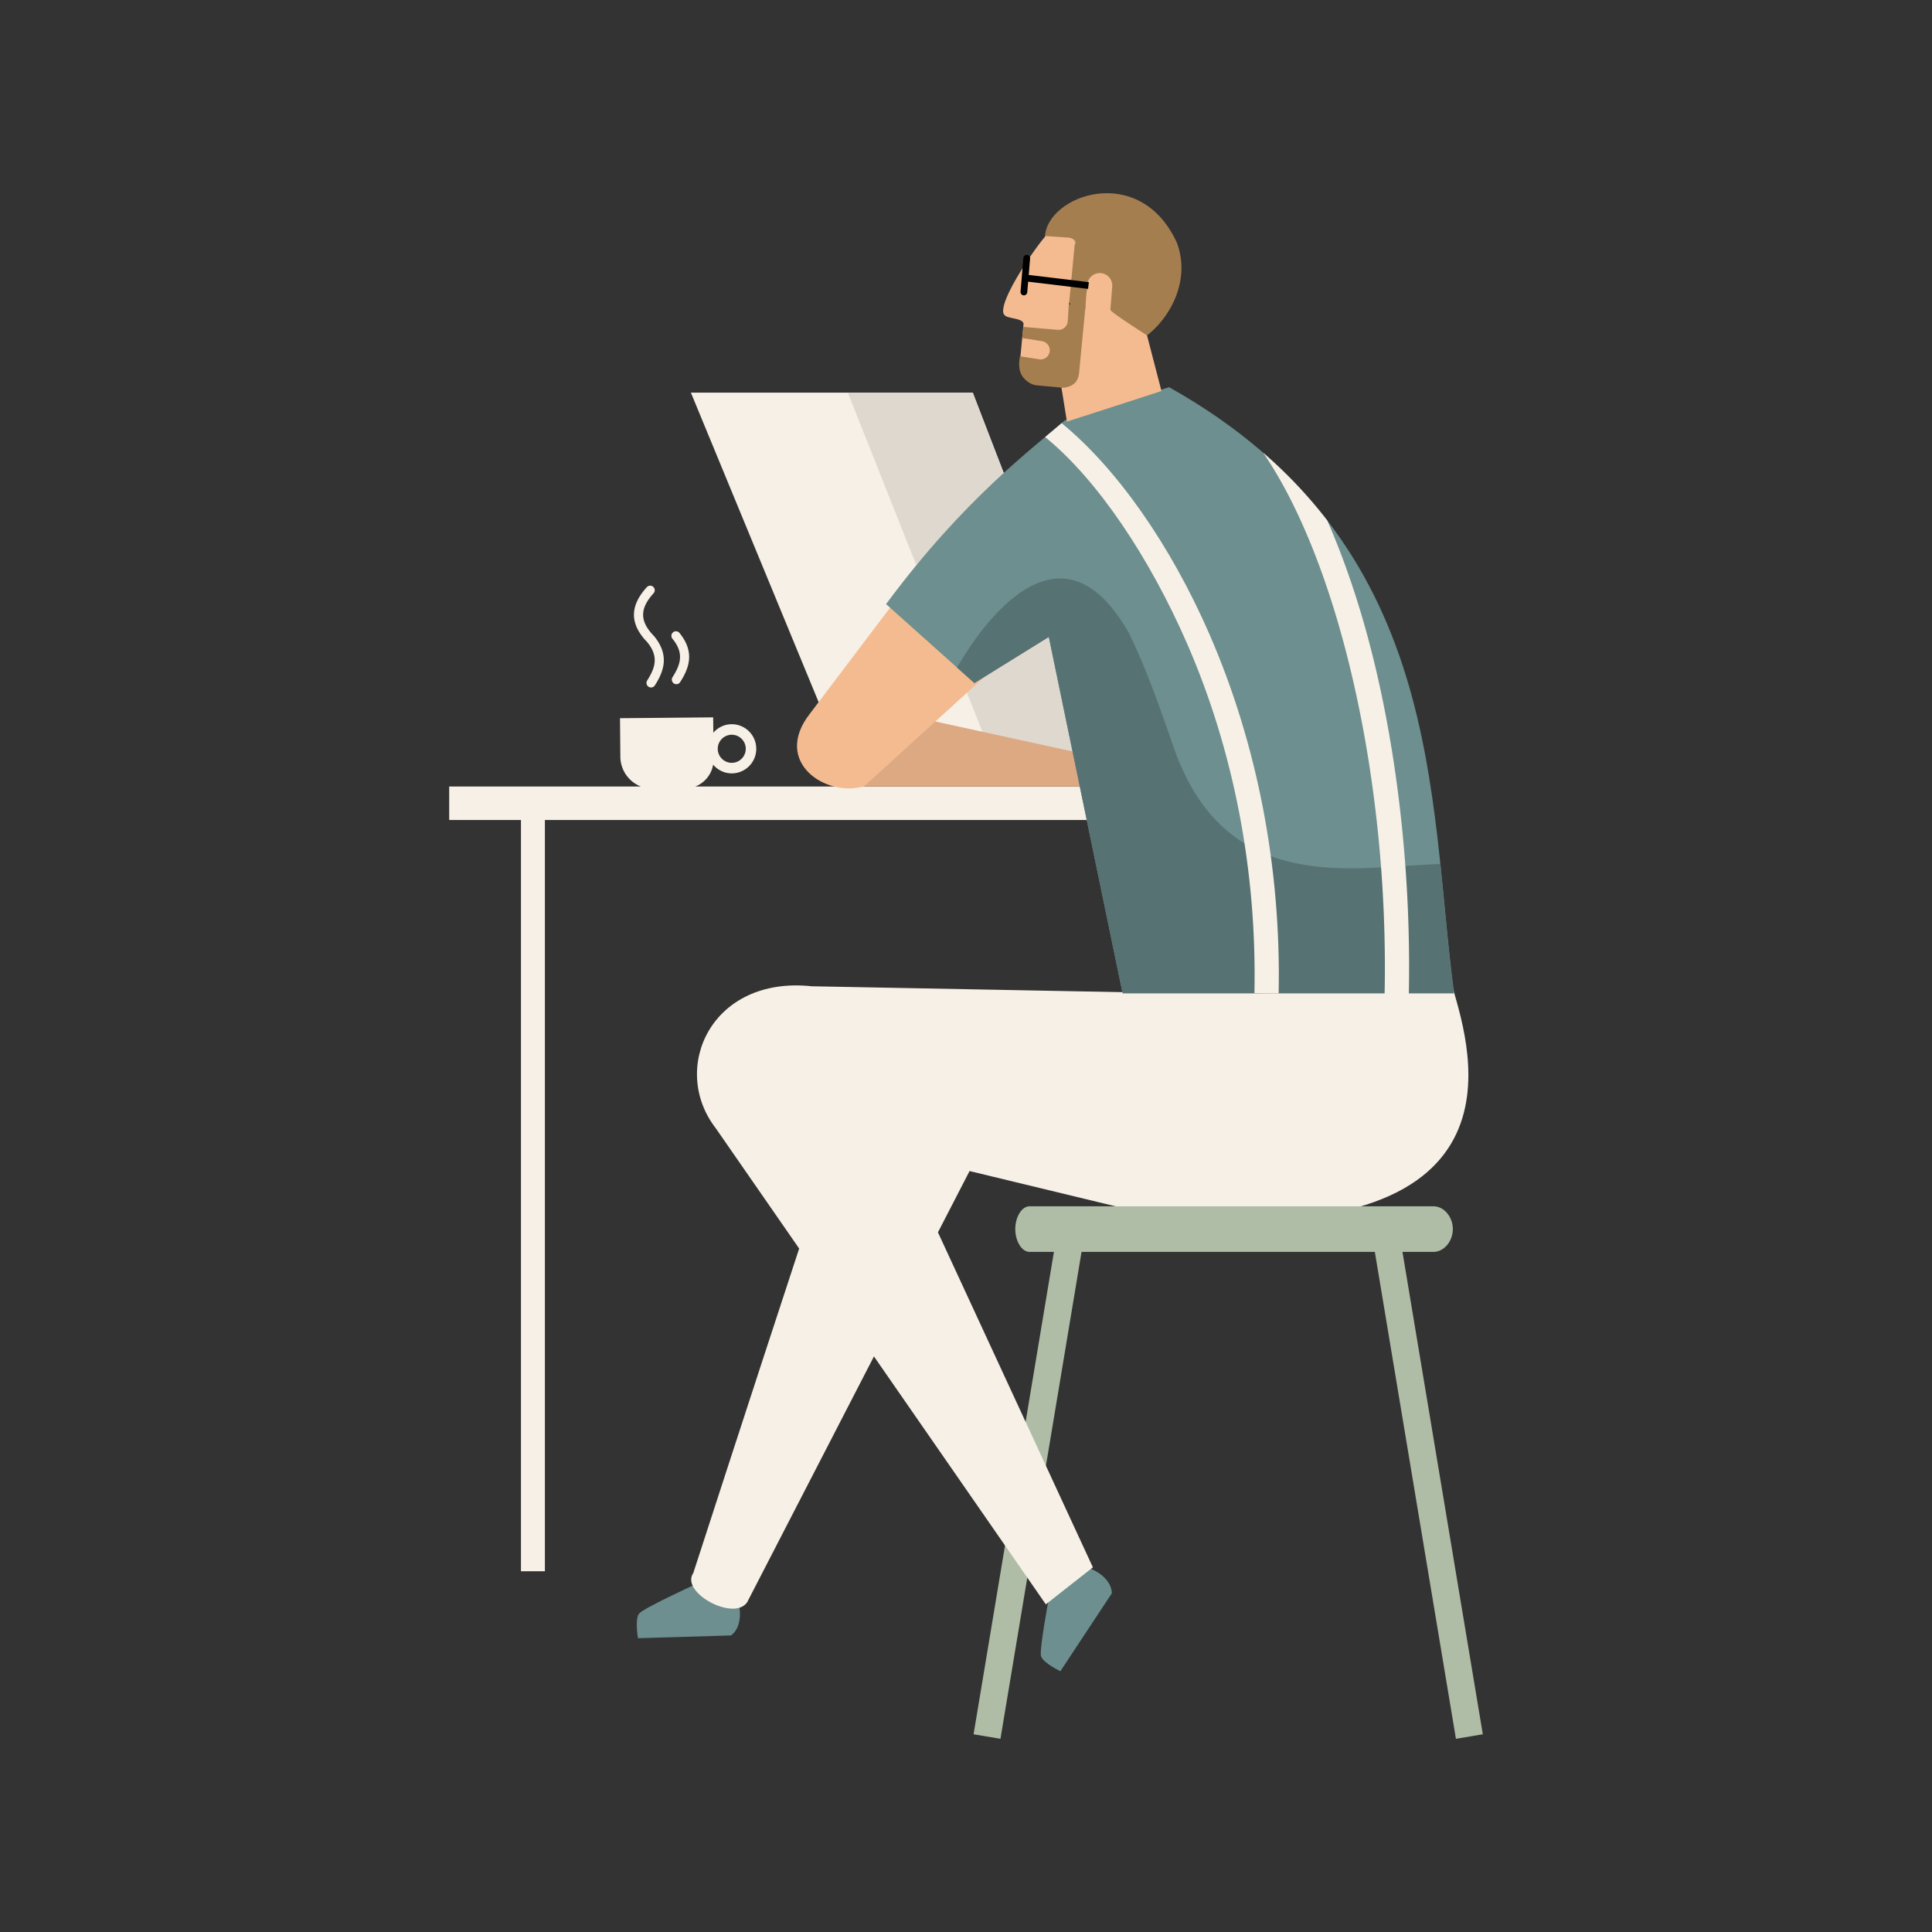 <?xml version="1.0" encoding="UTF-8"?>
<svg data-bbox="46.5 20 107 160" viewBox="0 0 200 200" height="200" width="200" xmlns="http://www.w3.org/2000/svg" data-type="color">
    <rect x="0" y="0" width="200" height="200" fill="#333333" stroke="none"/>
    <g>
        <path fill="#F7F0E6" d="M114.327 75.91l-13.628-35.266H71.52L86.077 75.91h28.25z" data-color="1"/>
        <path fill="#F7F0E6" d="M103.534 80.37h12.376l-15.211-39.726H87.766l15.768 39.726z" data-color="1"/>
        <path d="M103.534 80.37h12.376l-15.211-39.726H87.766l15.768 39.726z" opacity=".1"/>
        <path fill="#AFBDA7" d="M150.718 180l-8.776-52.689 2.782-.468 8.776 52.689-2.782.468z" data-color="2"/>
        <path fill="#AFBDA7" d="M103.566 180l-2.782-.468 8.776-52.689 2.782.468L103.566 180z" data-color="2"/>
        <path d="M66.998 70.441a.474.474 0 0 0 .396.728.47.47 0 0 0 .396-.217c.888-1.39 1.574-3.082-.073-5.091a.412.412 0 0 0-.028-.031c-1.473-1.505-1.483-2.823-.034-4.411a.474.474 0 0 0-.029-.667.468.468 0 0 0-.664.029c-1.793 1.963-1.779 3.827.042 5.696 1.178 1.448.871 2.591-.006 3.964z" fill="#F7F0E6" data-color="1"/>
        <path d="M69.619 70.101a.475.475 0 0 0 .395.728.47.47 0 0 0 .396-.217c.889-1.39 1.575-3.081-.073-5.091a.469.469 0 0 0-.662-.064.474.474 0 0 0-.064.665c1.195 1.455.889 2.601.008 3.979z" fill="#F7F0E6" data-color="1"/>
        <path d="M139.886 81.42H71.97a2.95 2.95 0 0 0 1.853-2.264c.47.557 1.173.91 1.955.903a2.541 2.541 0 0 0 2.509-2.567 2.54 2.54 0 0 0-2.554-2.521 2.522 2.522 0 0 0-1.891.884l-.014-1.594-9.645.087.036 3.983a3.342 3.342 0 0 0 2.123 3.089H46.5v3.464h7.429v77.774h2.478V84.884h83.48V81.42zm-64.144-5.359a1.45 1.45 0 0 1 1.459 1.44 1.452 1.452 0 0 1-1.433 1.467 1.453 1.453 0 0 1-.026-2.907z" fill="#F7F0E6" data-color="1"/>
        <path d="M112.817 81.42H88.27c-1.192 0 2.647-8.018 2.647-8.018l21.325 4.654c1.192 0 1.768 3.364.575 3.364z" fill="#F4BB90" data-color="3"/>
        <path d="M112.817 81.42H88.27c-1.192 0 2.647-8.018 2.647-8.018l21.325 4.654c1.192 0 1.768 3.364.575 3.364z" opacity=".1"/>
        <path d="M96.51 57.129L83.827 73.897c-3.901 5.013 1.704 8.691 5.637 7.489l12.982-11.809-5.936-12.448z" fill="#F4BB90" data-color="3"/>
        <path d="M66.042 169.586l9.63-.284c1.585-1.141.983-4.643-.591-5.12l-3.349-.047s-5.107 2.341-5.57 2.898c-.463.556-.12 2.553-.12 2.553z" fill="#6D8F8F" data-color="4"/>
        <path d="M109.769 173.005l5.327-8.066c-.013-1.96-3.207-3.486-4.502-2.47l-1.972 2.721s-1.045 5.541-.859 6.243c.185.702 2.006 1.572 2.006 1.572z" fill="#6D8F8F" data-color="4"/>
        <path d="M121.84 25.148c1.474 3.989-.819 7.951-3.349 9.764-5.777 1.774-9.216-4.59-10.318-10.393.192-4.331 9.843-7.778 13.667.629z" fill="#A57E50" data-color="5"/>
        <path d="M100.868 70.711l-9.143-8.173c8.164-11.029 15.361-16.244 18.501-19.023l10.798-3.433c28.767 16.135 26.788 42.654 29.506 62.75h-34.315l-7.642-36.9-7.705 4.779z" fill="#6D8F8F" data-color="4"/>
        <path d="M150.436 102.412l-33.373.314-33.019-.627c-10.42-1.113-14.725 8.508-9.956 14.686l8.641 12.464c-5.123 15.58-10.959 33.591-10.959 33.591-1.383 1.997 4.186 5.032 5.57 3.035l13.131-25.458 17.793 25.665 4.872-3.831-16.04-34.679 3.273-6.346 19.446 4.697c39.255 3.803 32.348-17.362 30.621-23.511z" fill="#F7F0E6" data-color="1"/>
        <path d="M149.108 89.446c-8.502.185-21.8 3.527-27.398-11.489-1.456-4.12-2.82-8.281-4.849-12.43-8.015-14.131-17.177 2.623-17.798 3.57l1.805 1.614 7.706-4.78 7.642 36.9h34.315c-.266-.935-1.043-9.751-1.423-13.385z" fill="#6D8F8F" data-color="4"/>
        <path d="M149.108 89.446c-8.502.185-21.8 3.527-27.398-11.489-1.456-4.12-2.82-8.281-4.849-12.43-8.015-14.131-17.177 2.623-17.798 3.57l1.805 1.614 7.706-4.78 7.642 36.9h34.315c-.266-.935-1.043-9.751-1.423-13.385z" opacity=".2"/>
        <path d="M125.205 65.664c-4.024-9.24-9.591-17.183-15.308-21.861-.489.423-1.062.9-1.705 1.438 5.441 4.432 10.83 12.511 14.716 21.433 4.811 11.045 7.214 23.539 6.951 36.132l1.253.026h1.254c.266-12.946-2.209-25.798-7.161-37.168z" fill="#F7F0E6" data-color="1"/>
        <path d="M145.84 102.936c.283-13.516-1.462-27.738-4.914-39.333-1.05-3.526-2.236-6.784-3.531-9.728a48.255 48.255 0 0 0-6.624-7c7.85 11.481 13.026 33.879 12.563 56.008l2.506.053z" fill="#F7F0E6" data-color="1"/>
        <path d="M114.946 32.072l.187-2.376a1.291 1.291 0 1 0-2.573-.203l-.055.702a1.077 1.077 0 0 0-.048.244l-.106 1.556-1.726-.124.61-6.377c.022-.331.214-.351-.02-.621-.235-.269-.592-.276-.922-.298l-2.042-.14c-.861.909-4.035 5.454-4.369 7.402-.094.475-.071.881.592 1.012.496.157 1.503.213 1.481.719l-.327 3.402c.028 1.233 1.64 1.533 3.975 1.435l.845 5.24s9.753-3.14 9.787-3.172l-1.494-5.75c-.817-.529-3.81-2.455-3.795-2.651z" fill="#F4BB90" data-color="3"/>
        <path d="M110.649 31.512l-.121 1.775a.942.942 0 0 1-1.017.858l-3.565-.304-.139 1.154 2.059.322a.956.956 0 0 1 .795 1.084.94.94 0 0 1-1.075.792l-2.006-.313-.07.571c-.037.565.043 1.188.444 1.648.4.461.878.758 1.442.798l2.544.234c.415.028.941-.144 1.279-.44.338-.297.469-.756.497-1.173l.659-6.886-1.726-.12z" fill="#A57E50" data-color="5"/>
        <path d="M105.101 127.234c0 1.244.663 2.362 1.483 2.362h41.802c1.111 0 2.012-1.117 2.012-2.362s-.902-2.362-2.012-2.362h-41.802c-.819.001-1.483 1.118-1.483 2.362z" fill="#AFBDA7" data-color="2"/>
        <path d="M106.288 28.437l6.431.774-.084.696-6.43-.774.083-.696z"/>
        <path d="M106.339 30.255a.348.348 0 0 1-.376.319.35.35 0 0 1-.318-.379l.296-3.491a.35.35 0 0 1 .377-.32.35.35 0 0 1 .318.379l-.297 3.492z"/>
    </g>
</svg>
